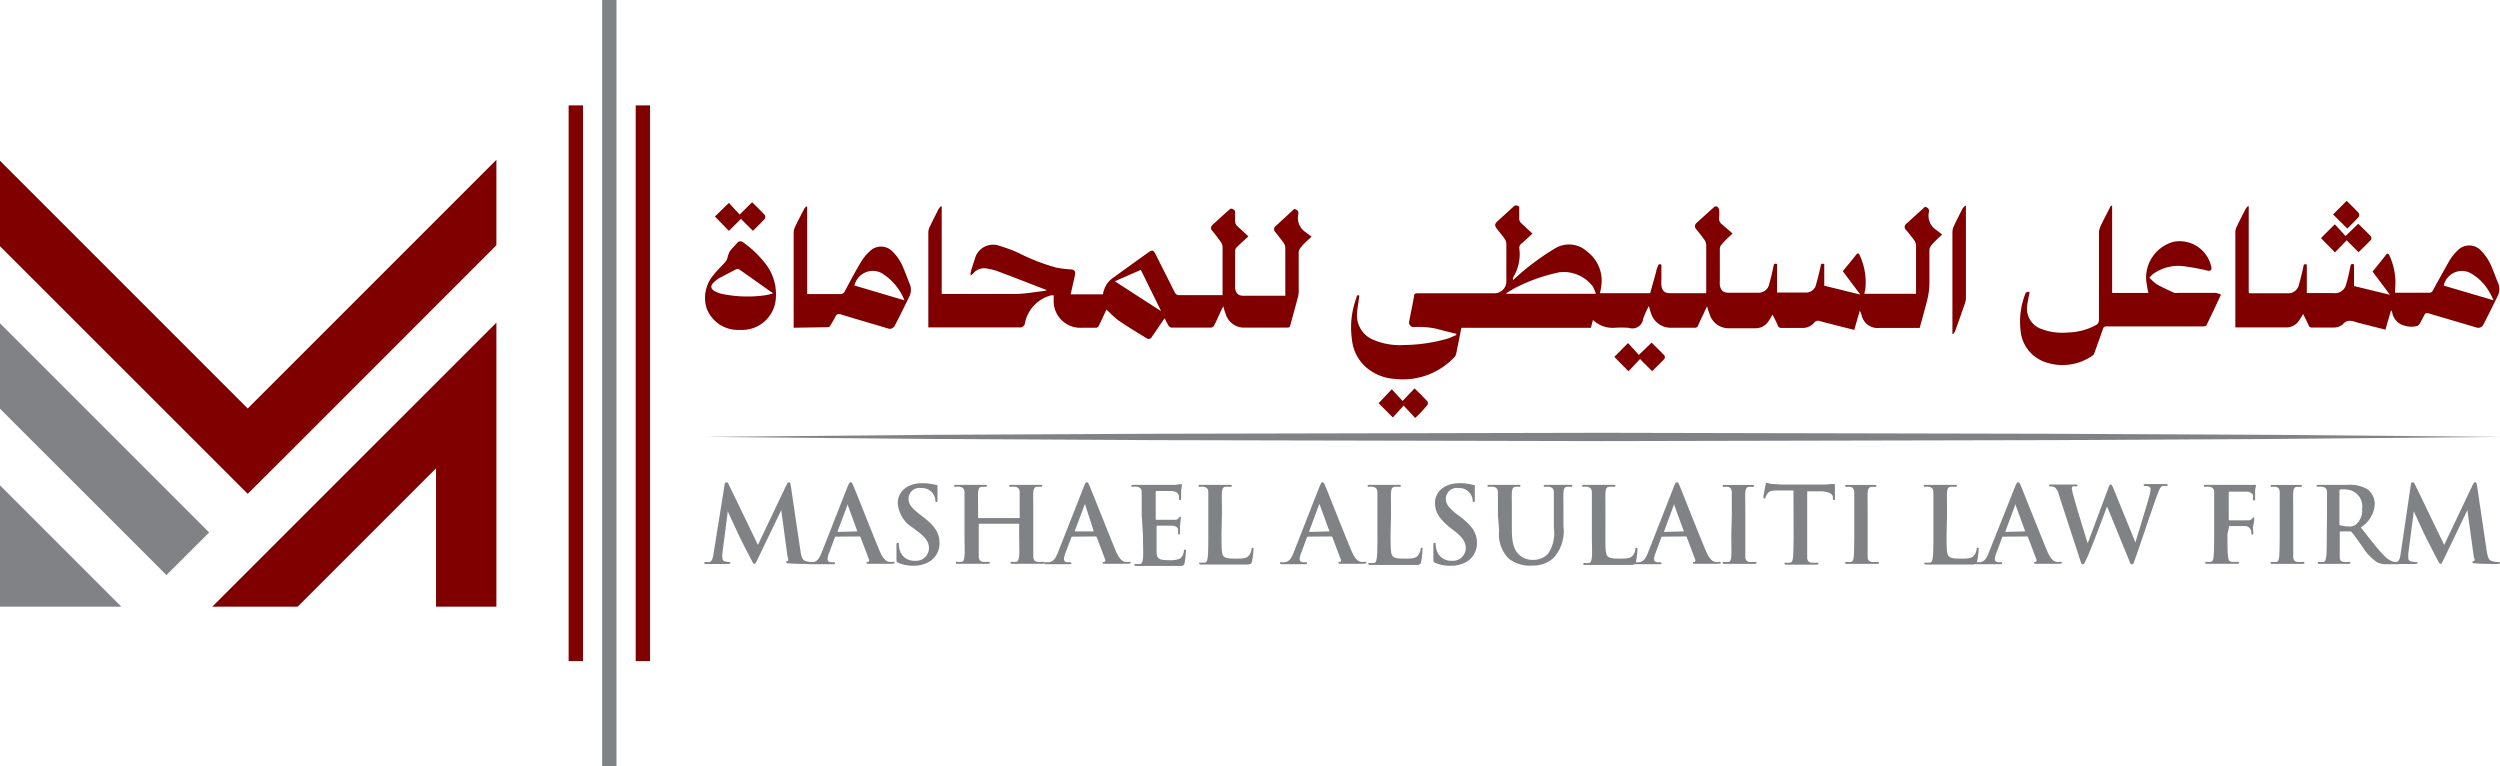 <svg id="Layer_1" data-name="Layer 1" xmlns="http://www.w3.org/2000/svg" width="231.52" height="70.98" viewBox="0 0 231.52 70.98"><defs><style>.cls-1{fill:maroon;}.cls-2{fill:#808285;}</style></defs><rect class="cls-1" x="52.66" y="9.76" width="1.33" height="51.46"/><rect class="cls-2" x="55.76" width="1.33" height="70.98"/><rect class="cls-1" x="58.87" y="9.76" width="1.33" height="51.46"/><polygon class="cls-2" points="0 37.85 15.3 53.14 15.3 53.14 15.3 53.14 15.42 53.26 15.53 53.14 15.53 53.14 15.53 53.14 19.37 49.31 0 29.94 0 37.85"/><polygon class="cls-1" points="22.94 37.83 0 14.89 0 22.8 18.99 41.78 22.94 45.73 26.9 41.79 45.97 22.71 45.97 14.8 22.94 37.83"/><polygon class="cls-2" points="11.23 56.18 0 56.18 0 44.95 11.23 56.18"/><polygon class="cls-1" points="27.57 56.18 40.38 43.37 40.38 56.18 45.97 56.18 45.97 29.88 19.66 56.18 27.57 56.18"/><path class="cls-2" d="M73.6,46.86c0-.16.09-.25.17-.25s.13,0,.26.3l2.66,5.5,2.65-5.57c.08-.15.13-.23.22-.23s.15.1.17.3l.89,6c.09.61.19.9.48,1a2.14,2.14,0,0,0,.61.09c.08,0,.15,0,.15.07s-.12.11-.25.11-1.59,0-2-.06c-.23,0-.29,0-.29-.11s0-.08.11-.1.09-.15,0-.42l-.58-4.3h0l-2.13,4.43c-.22.46-.27.55-.36.55s-.19-.2-.34-.49c-.24-.45-1-1.94-1.12-2.21s-.68-1.44-1-2.17h0l-.5,3.88a3.93,3.93,0,0,0,0,.46.3.3,0,0,0,.29.31A1.79,1.79,0,0,0,74,54c.08,0,.14,0,.14.07s-.08.11-.23.11c-.41,0-.85,0-1,0l-1,0c-.1,0-.18,0-.18-.11s.06-.07.16-.07a1.17,1.17,0,0,0,.29,0c.28-.05.35-.44.4-.77Z" transform="translate(-6.5 -1.95)"/><path class="cls-2" d="M83.9,51.65c-.05,0-.07,0-.09.08l-.52,1.4a1.79,1.79,0,0,0-.15.59c0,.18.09.3.39.3h.15c.11,0,.14,0,.14.08s0,.1-.16.1l-1,0c-.1,0-.64,0-1.15,0-.12,0-.18,0-.18-.1s0-.08.12-.08l.3,0c.45-.06.63-.39.83-.87L85,47c.12-.28.18-.39.28-.39s.14.09.24.31c.24.54,1.8,4.52,2.42,6,.37.88.65,1,.86,1.06a2.1,2.1,0,0,0,.41,0c.08,0,.13,0,.13.08s-.09.1-.45.1-1.07,0-1.85,0c-.17,0-.29,0-.29-.08s0-.08.14-.09a.16.16,0,0,0,.09-.22l-.79-2.07a.08.08,0,0,0-.09-.07Zm2-.49s.06,0,0,0l-.88-2.41s0-.09,0-.09-.05,0-.05.09l-.9,2.4s0,.06,0,.06Z" transform="translate(-6.5 -1.95)"/><path class="cls-2" d="M89.71,54.08c-.16-.07-.19-.12-.19-.33,0-.54,0-1.12,0-1.28s0-.25.12-.25.1.09.1.16a1.92,1.92,0,0,0,.08.5,1.36,1.36,0,0,0,1.4,1,1.19,1.19,0,0,0,1.31-1.12c0-.47-.15-.92-1-1.56l-.45-.35a2.9,2.9,0,0,1-1.44-2.31c0-1.07.89-1.84,2.25-1.84a4.8,4.8,0,0,1,1.3.16c.09,0,.13,0,.13.12s0,.41,0,1.17c0,.22,0,.29-.1.29s-.1-.06-.1-.17a1.23,1.23,0,0,0-.25-.65,1.26,1.26,0,0,0-1.07-.47,1,1,0,0,0-1.16,1c0,.45.23.79,1,1.41l.27.2c1.18.89,1.6,1.56,1.6,2.49a2,2,0,0,1-.92,1.7,2.82,2.82,0,0,1-1.55.39A3.31,3.31,0,0,1,89.71,54.08Z" transform="translate(-6.5 -1.95)"/><path class="cls-2" d="M100.93,49.93s0,0,0-.07v-.21c0-1.48,0-1.75,0-2.07s-.09-.48-.41-.55a2.06,2.06,0,0,0-.39,0c-.1,0-.16,0-.16-.09s.07-.09.2-.09c.53,0,1.14,0,1.41,0l1.23,0c.13,0,.2,0,.2.09s-.06.09-.17.09l-.29,0c-.26,0-.34.21-.36.55s0,.59,0,2.07v1.72c0,.9,0,1.67,0,2.09,0,.27.09.48.38.52a4,4,0,0,0,.5,0c.11,0,.16,0,.16.08s-.08.1-.2.1c-.63,0-1.25,0-1.52,0l-1.22,0c-.14,0-.2,0-.2-.1s0-.08.15-.08a1.53,1.53,0,0,0,.35,0c.2,0,.25-.25.29-.53s0-1.18,0-2.08v-.86a.06.06,0,0,0,0-.06H97.2a.05.05,0,0,0-.06.06v.86c0,.9,0,1.67,0,2.09,0,.27.09.48.38.52a4,4,0,0,0,.5,0c.1,0,.15,0,.15.08s-.07.1-.19.1c-.64,0-1.25,0-1.52,0l-1.23,0c-.13,0-.2,0-.2-.1s0-.08.16-.08a1.53,1.53,0,0,0,.35,0c.2,0,.24-.25.28-.53s0-1.18,0-2.08V49.65c0-1.48,0-1.75,0-2.07s-.1-.48-.42-.55a1.94,1.94,0,0,0-.38,0c-.1,0-.16,0-.16-.09s.06-.09.2-.09c.53,0,1.14,0,1.41,0l1.22,0c.14,0,.21,0,.21.09s-.06.09-.18.09l-.28,0c-.26,0-.34.21-.36.55s0,.59,0,2.07v.21s0,.07.06.07Z" transform="translate(-6.5 -1.95)"/><path class="cls-2" d="M105.79,51.65s-.06,0-.08.08l-.53,1.4a1.79,1.79,0,0,0-.15.59c0,.18.09.3.39.3h.15c.12,0,.15,0,.15.08s-.06.1-.17.1l-1,0c-.11,0-.65,0-1.15,0-.13,0-.19,0-.19-.1s0-.08.12-.08l.3,0c.45-.06.63-.39.83-.87L106.88,47c.11-.28.17-.39.27-.39s.15.09.24.31c.24.54,1.8,4.52,2.42,6,.37.88.66,1,.86,1.06a2.1,2.1,0,0,0,.41,0c.08,0,.13,0,.13.08s-.09.1-.45.1-1.06,0-1.84,0c-.18,0-.3,0-.3-.08s0-.08.14-.09a.15.15,0,0,0,.09-.22l-.78-2.07a.1.1,0,0,0-.1-.07Zm2-.49s.06,0,0,0L107,48.7s0-.09,0-.09,0,0-.06.09l-.9,2.4s0,.06,0,.06Z" transform="translate(-6.5 -1.95)"/><path class="cls-2" d="M112.23,49.65c0-1.48,0-1.75,0-2.07s-.09-.48-.41-.55a2.06,2.06,0,0,0-.39,0c-.1,0-.16,0-.16-.09s.07-.09.21-.09h.79l.62,0h2.44l.42-.06.15,0c.05,0,.06,0,.06.08a6.42,6.42,0,0,0-.08.64c0,.1,0,.52,0,.64s0,.11-.09.11-.09,0-.09-.14a1,1,0,0,0-.06-.35c-.07-.17-.17-.29-.65-.35-.17,0-1.19,0-1.39,0,0,0-.07,0-.07.1v2.47c0,.06,0,.1.07.1.22,0,1.34,0,1.56,0s.38,0,.47-.14.11-.13.16-.13.06,0,.06.08,0,.21-.07.71c0,.2,0,.59,0,.65s0,.19-.09.19a.08.08,0,0,1-.09-.09,2.5,2.5,0,0,0,0-.35c0-.19-.18-.34-.54-.38-.19,0-1.15,0-1.39,0,0,0-.06,0-.06.1v.77c0,.33,0,1.23,0,1.51,0,.67.18.82,1.17.82a2.41,2.41,0,0,0,.92-.12c.25-.11.37-.32.44-.72,0-.11,0-.14.11-.14s.07.07.07.17a7.28,7.28,0,0,1-.12,1.08c-.07.26-.16.26-.53.26-.73,0-1.27,0-1.69,0l-1,0h-.56l-.67,0c-.13,0-.19,0-.19-.1s0-.08.15-.08a1.53,1.53,0,0,0,.35,0c.2,0,.25-.25.29-.53s0-1.18,0-2.08Z" transform="translate(-6.5 -1.95)"/><path class="cls-2" d="M119.62,51.37c0,1.25,0,1.92.2,2.1s.42.21,1.18.21c.52,0,.9,0,1.15-.27a1.31,1.31,0,0,0,.25-.59c0-.08,0-.14.11-.14s.07,0,.07.16a7.19,7.19,0,0,1-.14,1.12c-.06.22-.11.27-.62.27-.7,0-1.21,0-1.64,0s-.79,0-1.19,0h-.56l-.67,0c-.13,0-.2,0-.2-.1s0-.08.16-.08a1.61,1.61,0,0,0,.35,0c.19,0,.24-.25.28-.53s.05-1.18.05-2.08V49.65c0-1.48,0-1.75,0-2.07s-.1-.48-.42-.55a1.39,1.39,0,0,0-.32,0c-.11,0-.17,0-.17-.09s.07-.09.22-.09c.46,0,1.07,0,1.33,0l1.33,0c.14,0,.21,0,.21.09s-.06.09-.18.09a2.53,2.53,0,0,0-.38,0c-.26,0-.34.21-.36.55s0,.59,0,2.07Z" transform="translate(-6.5 -1.95)"/><path class="cls-2" d="M127.62,51.65c-.05,0-.07,0-.09.08l-.52,1.4a1.79,1.79,0,0,0-.15.59c0,.18.09.3.39.3h.15c.11,0,.14,0,.14.08s-.06.1-.16.1l-1,0c-.11,0-.64,0-1.15,0-.13,0-.18,0-.18-.1s0-.08.11-.08l.3,0c.45-.06.64-.39.83-.87L128.7,47c.12-.28.18-.39.28-.39s.14.09.24.31c.23.54,1.79,4.52,2.42,6,.37.88.65,1,.86,1.06a2,2,0,0,0,.41,0c.07,0,.12,0,.12.08s-.08.1-.45.1-1.06,0-1.84,0c-.17,0-.29,0-.29-.08s0-.08.13-.09a.15.15,0,0,0,.09-.22l-.78-2.07a.1.1,0,0,0-.1-.07Zm2-.49s.06,0,0,0l-.88-2.41s0-.09-.05-.09,0,0-.06.09l-.89,2.4s0,.06,0,.06Z" transform="translate(-6.5 -1.95)"/><path class="cls-2" d="M135.28,51.37c0,1.25,0,1.92.2,2.1s.42.21,1.18.21c.52,0,.9,0,1.14-.27a1.22,1.22,0,0,0,.26-.59c0-.08,0-.14.11-.14s.07,0,.07.16A7.19,7.19,0,0,1,138.1,54c-.06.22-.11.27-.62.27-.7,0-1.21,0-1.65,0s-.79,0-1.19,0h-.55l-.68,0c-.12,0-.19,0-.19-.1s0-.08.16-.08a1.61,1.61,0,0,0,.35,0c.19,0,.24-.25.28-.53s.05-1.18.05-2.08V49.65c0-1.48,0-1.75,0-2.07s-.1-.48-.42-.55a1.45,1.45,0,0,0-.32,0c-.11,0-.17,0-.17-.09s.07-.09.22-.09c.46,0,1.07,0,1.33,0l1.33,0c.14,0,.2,0,.2.09s-.05.09-.17.09a2.53,2.53,0,0,0-.38,0c-.26,0-.34.21-.36.55s0,.59,0,2.07Z" transform="translate(-6.5 -1.95)"/><path class="cls-2" d="M139.43,54.08c-.16-.07-.19-.12-.19-.33,0-.54,0-1.12,0-1.28s0-.25.12-.25.09.09.09.16a2,2,0,0,0,.09.5,1.36,1.36,0,0,0,1.4,1,1.19,1.19,0,0,0,1.3-1.12c0-.47-.14-.92-.95-1.56l-.45-.35c-1.07-.84-1.45-1.52-1.45-2.31,0-1.07.9-1.84,2.26-1.84a4.8,4.8,0,0,1,1.3.16c.08,0,.13,0,.13.12s0,.41,0,1.17c0,.22,0,.29-.1.29s-.1-.06-.1-.17a1.19,1.19,0,0,0-.26-.65,1.22,1.22,0,0,0-1.06-.47,1,1,0,0,0-1.16,1c0,.45.22.79,1,1.41l.28.2c1.18.89,1.6,1.56,1.6,2.49a2,2,0,0,1-.92,1.7,2.82,2.82,0,0,1-1.55.39A3.25,3.25,0,0,1,139.43,54.08Z" transform="translate(-6.5 -1.95)"/><path class="cls-2" d="M145.22,49.65c0-1.48,0-1.75,0-2.07s-.1-.48-.42-.55a1.94,1.94,0,0,0-.38,0c-.11,0-.17,0-.17-.09s.07-.09.22-.09c.52,0,1.13,0,1.42,0l1.2,0c.15,0,.22,0,.22.09s-.06.09-.16.09a1.41,1.41,0,0,0-.28,0c-.26,0-.34.21-.36.55s0,.59,0,2.07V51c0,1.41.28,2,.76,2.4a1.82,1.82,0,0,0,1.22.4,1.9,1.9,0,0,0,1.34-.53,3.34,3.34,0,0,0,.57-2.42V49.65c0-1.48,0-1.75,0-2.07s-.1-.48-.42-.55a1.83,1.83,0,0,0-.35,0c-.11,0-.17,0-.17-.09s.07-.09.21-.09c.5,0,1.11,0,1.12,0s.73,0,1.11,0c.14,0,.21,0,.21.09s-.06.09-.18.09a1.49,1.49,0,0,0-.28,0c-.26,0-.34.21-.36.55s0,.59,0,2.07V50.7a3.68,3.68,0,0,1-.93,2.93,2.87,2.87,0,0,1-2,.7,3.1,3.1,0,0,1-2.16-.67,3.19,3.19,0,0,1-.87-2.58Z" transform="translate(-6.5 -1.95)"/><path class="cls-2" d="M155.17,51.37c0,1.25,0,1.92.21,2.1s.42.21,1.18.21c.51,0,.89,0,1.14-.27a1.21,1.21,0,0,0,.25-.59c0-.08,0-.14.11-.14s.08,0,.08.16A7.41,7.41,0,0,1,158,54c-.06.22-.11.27-.61.27-.71,0-1.21,0-1.65,0s-.79,0-1.19,0H154l-.67,0c-.13,0-.2,0-.2-.1s0-.08.16-.08a1.53,1.53,0,0,0,.35,0c.2,0,.24-.25.28-.53s0-1.18,0-2.08V49.65c0-1.48,0-1.75,0-2.07s-.1-.48-.42-.55a1.33,1.33,0,0,0-.32,0c-.11,0-.16,0-.16-.09s.06-.09.21-.09c.46,0,1.07,0,1.34,0l1.32,0c.14,0,.21,0,.21.09s-.06.09-.18.09a2.64,2.64,0,0,0-.38,0c-.26,0-.34.21-.36.55s0,.59,0,2.07Z" transform="translate(-6.5 -1.95)"/><path class="cls-2" d="M160.44,51.65c-.05,0-.07,0-.09.08l-.52,1.4a1.79,1.79,0,0,0-.15.59c0,.18.09.3.39.3h.15c.11,0,.14,0,.14.08s-.06.1-.16.1l-1,0c-.11,0-.64,0-1.15,0-.13,0-.18,0-.18-.1s0-.08.11-.08l.3,0c.45-.06.64-.39.83-.87L161.52,47c.12-.28.18-.39.28-.39s.14.09.24.31c.23.54,1.79,4.52,2.42,6,.37.88.65,1,.86,1.06a2,2,0,0,0,.41,0c.07,0,.12,0,.12.08s-.08.1-.45.1-1.06,0-1.84,0c-.17,0-.29,0-.29-.08s0-.08.13-.09a.15.15,0,0,0,.09-.22l-.78-2.07a.1.1,0,0,0-.1-.07Zm2-.49s.06,0,0,0l-.88-2.41s0-.09,0-.09-.05,0-.06.09l-.89,2.4s0,.06,0,.06Z" transform="translate(-6.5 -1.95)"/><path class="cls-2" d="M166.88,49.65c0-1.48,0-1.75,0-2.07s-.12-.49-.33-.54a1.39,1.39,0,0,0-.35,0c-.1,0-.16,0-.16-.1s.08-.08.23-.08l1.27,0,1.19,0c.13,0,.21,0,.21.08s-.06.1-.16.1a1.59,1.59,0,0,0-.29,0c-.26,0-.34.21-.36.55s0,.59,0,2.07v1.72c0,1,0,1.72,0,2.14,0,.26.1.43.39.47a3.9,3.9,0,0,0,.5,0c.1,0,.15,0,.15.08s-.08.1-.18.1c-.65,0-1.26,0-1.53,0l-1.23,0c-.12,0-.19,0-.19-.1s0-.08.16-.08a1.61,1.61,0,0,0,.35,0c.19,0,.25-.2.28-.48s0-1.18,0-2.13Z" transform="translate(-6.5 -1.95)"/><path class="cls-2" d="M172.59,47.37l-1.46,0c-.56,0-.8.07-.94.28A1.29,1.29,0,0,0,170,48c0,.08-.05.12-.11.12s-.08,0-.08-.16.18-1,.2-1.12.06-.18.12-.18a2.43,2.43,0,0,0,.42.11c.28,0,.65.05,1,.05h3.87a4.58,4.58,0,0,0,.67-.05l.26,0c.07,0,.08.05.08.2s0,.88,0,1.13c0,.1,0,.16-.09.16s-.09,0-.1-.2V48c0-.26-.29-.53-1.16-.55l-1.22,0v4c0,.9,0,1.67,0,2.09,0,.27.09.48.38.52a4.21,4.21,0,0,0,.5,0c.11,0,.16,0,.16.08s-.08.1-.19.1c-.64,0-1.26,0-1.53,0l-1.23,0c-.12,0-.19,0-.19-.1s0-.08.15-.08a1.46,1.46,0,0,0,.35,0c.2,0,.26-.25.29-.53s.05-1.18.05-2.08Z" transform="translate(-6.5 -1.95)"/><path class="cls-2" d="M178.22,49.65c0-1.48,0-1.75,0-2.07s-.12-.49-.34-.54a1.29,1.29,0,0,0-.35,0c-.09,0-.15,0-.15-.1s.08-.08.23-.08l1.27,0,1.19,0c.13,0,.2,0,.2.08s-.05.1-.15.1a1.5,1.5,0,0,0-.29,0c-.27,0-.35.21-.37.55s0,.59,0,2.07v1.72c0,1,0,1.72,0,2.14,0,.26.1.43.39.47a4.21,4.21,0,0,0,.5,0c.11,0,.16,0,.16.08s-.08.1-.19.1c-.64,0-1.26,0-1.52,0l-1.23,0c-.12,0-.19,0-.19-.1s0-.08.15-.08a1.46,1.46,0,0,0,.35,0c.2,0,.26-.2.29-.48s.05-1.18.05-2.13Z" transform="translate(-6.5 -1.95)"/><path class="cls-2" d="M186.77,51.37c0,1.25,0,1.92.21,2.1s.42.21,1.18.21c.51,0,.89,0,1.14-.27a1.21,1.21,0,0,0,.25-.59c0-.08,0-.14.11-.14s.08,0,.08.16a7.41,7.41,0,0,1-.15,1.12c-.06.22-.11.27-.61.27-.71,0-1.21,0-1.65,0s-.79,0-1.19,0h-.56l-.67,0c-.13,0-.2,0-.2-.1s0-.08.16-.08a1.53,1.53,0,0,0,.35,0c.2,0,.24-.25.28-.53s.05-1.18.05-2.08V49.65c0-1.48,0-1.75,0-2.07s-.09-.48-.42-.55a1.33,1.33,0,0,0-.32,0c-.11,0-.16,0-.16-.09s.06-.09.21-.09c.46,0,1.07,0,1.34,0l1.32,0c.14,0,.21,0,.21.09s-.06.09-.18.09a2.64,2.64,0,0,0-.38,0c-.26,0-.34.21-.36.55s0,.59,0,2.07Z" transform="translate(-6.5 -1.95)"/><path class="cls-2" d="M192,51.65s-.07,0-.09.08l-.52,1.4a1.79,1.79,0,0,0-.15.59c0,.18.09.3.39.3h.15c.11,0,.14,0,.14.08s-.06.1-.16.1l-1,0c-.1,0-.64,0-1.15,0-.13,0-.18,0-.18-.1s0-.08.11-.08l.31,0c.44-.06.63-.39.82-.87L193.12,47c.12-.28.18-.39.28-.39s.14.09.24.31c.23.54,1.8,4.52,2.42,6,.37.88.65,1,.86,1.06a2,2,0,0,0,.41,0c.08,0,.12,0,.12.08s-.08.1-.44.1-1.07,0-1.85,0c-.17,0-.29,0-.29-.08s0-.08.14-.09a.16.16,0,0,0,.08-.22l-.78-2.07a.09.09,0,0,0-.09-.07Zm2-.49c.05,0,.06,0,.05,0l-.88-2.41s0-.09,0-.09-.05,0-.06.09l-.89,2.4s0,.06,0,.06Z" transform="translate(-6.5 -1.95)"/><path class="cls-2" d="M197.17,47.78a1.3,1.3,0,0,0-.36-.69.85.85,0,0,0-.39-.09c-.1,0-.15,0-.15-.09s.07-.09.21-.09c.51,0,1,0,1.13,0s.52,0,1.08,0q.21,0,.21.09c0,.08-.08.09-.18.09a.51.51,0,0,0-.24,0c-.09,0-.11.11-.11.21a6.2,6.2,0,0,0,.22.9c.16.64,1.07,3.6,1.25,4.15h0l1.9-5.09c.09-.27.16-.35.24-.35s.16.15.28.46l2,4.91h0c.18-.66,1-3.23,1.3-4.37a2.07,2.07,0,0,0,.1-.57c0-.15-.09-.29-.47-.29-.1,0-.17,0-.17-.09s.08-.09.23-.09c.51,0,.92,0,1,0s.49,0,.81,0c.11,0,.18,0,.18.08s-.05.1-.14.1a1,1,0,0,0-.34,0c-.24.09-.34.48-.55,1-.45,1.23-1.47,4.33-2,5.8-.11.34-.15.45-.28.45s-.16-.11-.3-.47l-2-4.89h0c-.19.5-1.48,4-1.9,4.85-.19.4-.24.51-.36.51s-.13-.1-.22-.36Z" transform="translate(-6.5 -1.95)"/><path class="cls-2" d="M212.78,51.37c0,.94,0,1.67.05,2.08s.09.49.38.53a4,4,0,0,0,.49,0c.13,0,.16,0,.16.08s-.06.1-.21.1c-.61,0-1.23,0-1.48,0l-1.24,0c-.14,0-.21,0-.21-.1s0-.08.15-.08a1.53,1.53,0,0,0,.35,0c.2,0,.25-.25.28-.53s.05-1.14.05-2.08V49.65c0-1.48,0-1.75,0-2.07s-.09-.48-.42-.55a1.87,1.87,0,0,0-.38,0c-.09,0-.16,0-.16-.08s.08-.1.22-.1h.79l.62,0h2.57a1.82,1.82,0,0,0,.4,0,.58.58,0,0,1,.16,0,.07.07,0,0,1,.07.08c0,.07-.05.19-.08.44,0,.1,0,.68,0,.79s0,.14-.1.14-.09-.05-.1-.16a1.14,1.14,0,0,0,0-.37.74.74,0,0,0-.65-.29l-1.5,0c-.06,0-.09,0-.09.14v2.44s0,.08.07.08h1.69a.51.51,0,0,0,.42-.17c0-.06.07-.1.12-.1s.06,0,.06.09,0,.3-.08.6,0,.65,0,.72,0,.18-.1.18-.08-.07-.08-.14a1.11,1.11,0,0,0-.06-.3.58.58,0,0,0-.5-.35c-.24,0-1.27,0-1.44,0s-.07,0-.07.09Z" transform="translate(-6.5 -1.95)"/><path class="cls-2" d="M217.62,49.65c0-1.48,0-1.75,0-2.07s-.11-.49-.33-.54a1.34,1.34,0,0,0-.35,0c-.1,0-.16,0-.16-.1s.08-.08.24-.08l1.27,0,1.19,0c.12,0,.2,0,.2.08s-.06.1-.16.1l-.29,0c-.26,0-.34.21-.36.55s0,.59,0,2.07v1.72c0,1,0,1.72,0,2.14,0,.26.1.43.39.47a4,4,0,0,0,.5,0c.1,0,.15,0,.15.08s-.07.1-.18.1c-.65,0-1.26,0-1.52,0l-1.23,0c-.13,0-.2,0-.2-.1s0-.08.16-.08a1.53,1.53,0,0,0,.35,0c.2,0,.25-.2.28-.48s.05-1.18.05-2.13Z" transform="translate(-6.5 -1.95)"/><path class="cls-2" d="M222,49.65c0-1.48,0-1.75,0-2.07s-.1-.48-.42-.55a1.94,1.94,0,0,0-.38,0c-.11,0-.16,0-.16-.09s.06-.09.21-.09c.52,0,1.13,0,1.34,0l1.37,0a3.14,3.14,0,0,1,1.8.42,1.72,1.72,0,0,1,.66,1.34,2.71,2.71,0,0,1-1.29,2.18c.87,1.1,1.54,2,2.12,2.57a1.93,1.93,0,0,0,1.09.66l.28,0c.07,0,.11,0,.11.08s-.07.1-.18.1h-.93a1.91,1.91,0,0,1-1-.19,4.68,4.68,0,0,1-1.34-1.43c-.39-.54-.84-1.2-1-1.35a.18.18,0,0,0-.17-.07h-.85s-.08,0-.08.07v.14c0,.91,0,1.68,0,2.09s.09.49.38.53a4.43,4.43,0,0,0,.48,0c.08,0,.12,0,.12.08s-.07.1-.2.1c-.56,0-1.29,0-1.43,0l-1.19,0c-.13,0-.2,0-.2-.1s0-.08.16-.08a1.61,1.61,0,0,0,.35,0c.19,0,.24-.25.28-.53s.05-1.18.05-2.08Zm1.15.77c0,.11,0,.15.09.18a2.5,2.5,0,0,0,.74.1.94.94,0,0,0,.69-.17,1.69,1.69,0,0,0,.58-1.46,1.56,1.56,0,0,0-1.49-1.79,2.1,2.1,0,0,0-.52,0c-.07,0-.09.06-.09.14Z" transform="translate(-6.5 -1.95)"/><path class="cls-2" d="M229.76,46.86c0-.16.09-.25.16-.25s.14,0,.27.3l2.66,5.5,2.65-5.57c.08-.15.13-.23.22-.23s.14.1.17.3l.89,6c.09.61.19.9.48,1a2.13,2.13,0,0,0,.6.09c.09,0,.16,0,.16.07s-.12.11-.25.11-1.59,0-2-.06c-.23,0-.29,0-.29-.11s0-.08.11-.1.09-.15,0-.42l-.59-4.3h0l-2.13,4.43c-.23.46-.27.55-.36.55s-.19-.2-.34-.49c-.24-.45-1-1.94-1.13-2.21s-.67-1.44-1-2.17h0l-.51,3.88a3.93,3.93,0,0,0,0,.46c0,.19.13.28.3.31a1.79,1.79,0,0,0,.41.05c.08,0,.14,0,.14.07s-.08.11-.23.11c-.41,0-.85,0-1,0l-1,0c-.1,0-.18,0-.18-.11s.06-.07.16-.07a1.17,1.17,0,0,0,.29,0c.28-.05.35-.44.4-.77Z" transform="translate(-6.5 -1.95)"/><polygon class="cls-2" points="65.28 40.46 86.06 40.27 106.84 40.17 148.4 40.08 189.96 40.17 210.74 40.27 231.51 40.46 210.74 40.65 189.96 40.76 148.4 40.85 106.84 40.76 86.06 40.65 65.28 40.46"/><path class="cls-1" d="M179.16,29.16h4.78c0-.1,0-.2,0-.29,0-1.4,0-2.8,0-4.2a.84.84,0,0,0-.14-.43c-.25-.35-.52-.68-.79-1a.36.36,0,0,1,0-.54l1.76-1.6c.29.07.41.22.36.5a1.57,1.57,0,0,0,.69,1.65l.54.42c-.41.38-.74.67-1,1a.67.67,0,0,0-.18.43c0,1.06,0,2.12,0,3.18a6.85,6.85,0,0,1-.18,1.35c-.22.89-.47,1.77-.72,2.69h-3.74a1.51,1.51,0,0,1-1.64-1.19,1.72,1.72,0,0,0-.17-.4c-.08.28-.17.57-.25.86s-.17.59-.26.91c-1.07-.27-2.13-.53-3.18-.81a.43.43,0,0,0-.53.14,1.4,1.4,0,0,1-1.12.49h-1.89a.33.33,0,0,1-.36-.23c-.15-.35-.32-.68-.49-1-.14.23-.26.45-.4.65a1.42,1.42,0,0,1-1.18.61c-.84,0-1.68,0-2.52,0A1.84,1.84,0,0,1,164.81,31a7.06,7.06,0,0,1-.22-.69c-.1.22-.2.41-.29.62-.18.38-.37.75-.53,1.14a.31.31,0,0,1-.35.23h-2.1a1.91,1.91,0,0,1-1.93-1.36c-.07-.2-.12-.4-.19-.65a8,8,0,0,0-.53,1.17,1,1,0,0,1-1.32.85,9.07,9.07,0,0,0-1.38,0,2.64,2.64,0,0,1-1.95-.73l-.19.73h-12c-.16.83-.32,1.63-.48,2.43a.71.71,0,0,1-.18.3,6.53,6.53,0,0,1-5.5,2,4.51,4.51,0,0,1-2.57-1,3.93,3.93,0,0,1-1.4-2.66,7.81,7.81,0,0,1,.42-3.86c0-.13.08-.31.27-.19-.07.54-.17,1.05-.21,1.56a2.44,2.44,0,0,0,1.53,2.54,6.28,6.28,0,0,0,2.84.47,15,15,0,0,0,4-.59c.28-.09.54-.22.81-.33v-.12c-.58-.14-1.16-.28-1.73-.44a7.49,7.49,0,0,0-2.16-.18.43.43,0,0,1-.46-.56c.14-.76.31-1.52.44-2.29,0-.24.14-.28.35-.28H145a1.12,1.12,0,0,0,1-1c0-1.2,0-2.4,0-3.59a.94.94,0,0,0-.16-.46c-.22-.31-.47-.6-.7-.9s-.26-.45.07-.75l1.37-1.25c.27-.24.27-.24.61-.08,0,.32,0,.64,0,1a.65.65,0,0,0,.23.58c.32.29.63.6,1,.92-.36.33-.67.63-1,.91a.49.49,0,0,0-.22.46,4.1,4.1,0,0,1-.57,2.69.28.28,0,0,0,0,.24l.25-.23a22.68,22.68,0,0,1,3.57-2.66,2.49,2.49,0,0,1,3.05.27,3.38,3.38,0,0,1,1.26,3.36c0,.15-.06.31-.09.48h4.65l.57-2.05c0-.15.1-.3.14-.46s.15-.21.33-.13v1.36a3.63,3.63,0,0,0,0,.57c.07.47.28.7.74.71,1.13,0,2.26,0,3.41,0,0-.11,0-.21,0-.3,0-1.39,0-2.78,0-4.17a.88.88,0,0,0-.16-.46c-.24-.34-.5-.67-.77-1a.39.39,0,0,1,.06-.6l1.6-1.45a.27.27,0,0,1,.24-.05.43.43,0,0,1,.22.26,3.38,3.38,0,0,1,0,.78.66.66,0,0,0,.25.6l1,.87c-.41.38-.74.67-1,1a.59.59,0,0,0-.18.37c0,1,0,2,0,3a2.55,2.55,0,0,0,0,.39c.08.49.29.71.79.72.93,0,1.86,0,2.79,0a1,1,0,0,0,1-.84c.16-.54.28-1.1.4-1.65,0-.18.12-.24.32-.17v2.64c.91,0,1.84,0,2.76,0a.93.93,0,0,0,.85-.74c.17-.57.3-1.14.43-1.71,0-.18.1-.28.33-.18v2l3.34.82-1.62-2.16c.41-.52.82-1,1.24-1.54.16-.2.26-.1.34.09a6,6,0,0,1,.5,3.15A1.91,1.91,0,0,0,179.16,29.16ZM146,29.1l0,.06h8.29a4.36,4.36,0,0,0-.28-.68,3.4,3.4,0,0,0-3.07-1.32,16,16,0,0,0-3.86,1.32C146.69,28.67,146.33,28.89,146,29.1Z" transform="translate(-6.5 -1.95)"/><path class="cls-1" d="M125.85,32.29c-1.42,0-2.83,0-4.24,0A1.78,1.78,0,0,1,120,31c-.09-.21-.14-.44-.22-.69l-.17.35c-.23.49-.45,1-.69,1.46a.36.36,0,0,1-.26.17H115a.43.43,0,0,1-.29-.19,7.09,7.09,0,0,1-.35-.68c-.07.1-.13.17-.18.25-.33.48-.67,1-1,1.46a.33.33,0,0,1-.52.13c-.88-.54-1.76-1.07-2.6-1.65a11.32,11.32,0,0,1-1.09-1c-.22.46-.46,1-.69,1.46a.31.31,0,0,1-.36.23h-1.22a2.46,2.46,0,0,1-2.62-2.5c0-.16,0-.32,0-.5l-.24,0a3.33,3.33,0,0,0-2.42,2.56.46.46,0,0,1-.54.41c-2.67,0-5.33,0-8,0h-.41V32c0-2.84,0-5.67,0-8.51a1.13,1.13,0,0,1,.12-.51c.27-.57.56-1.13.84-1.69a1.1,1.1,0,0,1,.2-.23l.08,0v8.11h1.41c1.8,0,3.59,0,5.39,0,.89,0,1.77-.17,2.65-.27a1.82,1.82,0,0,0,.29-.08s0,0,0,0c-1.55-.6-3.09-1.2-4.64-1.78a5.38,5.38,0,0,0-.9-.22,1.3,1.3,0,0,0-1.29.46c0,.05-.11.08-.23.18a1.8,1.8,0,0,1,0-.3c.12-.4.24-.81.38-1.2a1.74,1.74,0,0,1,2.33-1.23,12.92,12.92,0,0,1,1.76.66,18.53,18.53,0,0,0,3.45,1.34,10.11,10.11,0,0,0,1.36.17c.3,0,.45.18.39.48-.13.6-.27,1.21-.41,1.83h3c0-.19.09-.4.16-.59a2.19,2.19,0,0,1,.85-1q1.61-1.17,3.21-2.31c.33-.24.46-.2.64.17l1.8,3.58a.48.48,0,0,0,.27.22h4.14c0-.11,0-.22,0-.32q0-2.07,0-4.14a.88.88,0,0,0-.16-.46c-.24-.34-.5-.67-.76-1a.38.38,0,0,1,0-.6c.55-.49,1.08-1,1.63-1.46a.23.23,0,0,1,.22,0c.1.06.22.15.23.25,0,.29,0,.6,0,.89a.67.67,0,0,0,.15.4c.34.32.7.63,1.08,1-.42.39-.76.69-1.07,1a.52.52,0,0,0-.16.35q0,1.53,0,3.06a2.55,2.55,0,0,0,0,.39c.08.48.29.7.78.7,1.27,0,2.54,0,3.8,0,0,0,0,0,.07,0a1.81,1.81,0,0,0,0-.25c0-1.4,0-2.8,0-4.19a.85.85,0,0,0-.16-.46c-.24-.34-.51-.67-.76-1a.35.35,0,0,1,0-.53l1.75-1.61c.29.07.42.22.37.49a1.58,1.58,0,0,0,.68,1.66l.55.42c-.41.38-.74.67-1,1a.8.8,0,0,0-.19.43c0,1.19,0,2.38,0,3.57a2.32,2.32,0,0,1-.07.59c-.25.94-.51,1.89-.77,2.83C125.9,32.14,125.87,32.21,125.85,32.29ZM109.74,28,114,30.75l0-.05-1.85-3.76Z" transform="translate(-6.5 -1.95)"/><path class="cls-1" d="M227.92,30.71l-.51,1.77-2.47-.63-.26-.07c-.44-.14-.84-.25-1.22.21a1.27,1.27,0,0,1-.84.29c-.65,0-1.3,0-2,0a.3.3,0,0,1-.32-.2c-.16-.35-.34-.7-.51-1.06a6.34,6.34,0,0,1-.42.67,1.36,1.36,0,0,1-1.13.58h-4.61l-.12,0V32c0-2.85,0-5.69,0-8.54a1.13,1.13,0,0,1,.11-.48c.27-.57.56-1.13.85-1.69a2.23,2.23,0,0,1,.19-.24l.09,0v8c.05,0,.06.06.08.06h3.57a1,1,0,0,0,1-.81c.17-.56.29-1.12.42-1.69,0-.18.11-.23.31-.16v2.64l.19,0h2.25a1.06,1.06,0,0,0,1.21-.85c.17-.53.27-1.08.39-1.63,0-.17.11-.27.33-.17v2l3.33.81-1.61-2.15c.42-.52.82-1,1.24-1.55.17-.2.27-.08.34.1a6.12,6.12,0,0,1,.5,3.16,2.06,2.06,0,0,0,0,.25h3.14a.37.37,0,0,0,.37-.22c.48-.9,1-1.8,1.48-2.67a4.42,4.42,0,0,1,.83-1.05,1.48,1.48,0,0,1,2.15.05,4.74,4.74,0,0,1,1,1.55c.2.46.36.93.55,1.39a1.41,1.41,0,0,1,0,1.22q-.66,1.35-1.35,2.7a.52.52,0,0,1-.66.24l-4.33-1.28c-.24-.08-.4-.07-.49.19l-.07.12c-.18.29-.3.71-.55.83a2,2,0,0,1-1.09,0A1.54,1.54,0,0,1,228.06,31c0-.09-.06-.19-.08-.28Zm9.51-.95c-.15-.29-.24-.5-.36-.7a4.51,4.51,0,0,0-1.86-1.86,1.72,1.72,0,0,0-2.4,1.2Z" transform="translate(-6.5 -1.95)"/><path class="cls-1" d="M194.46,29c-.08.42-.17.8-.22,1.2a2,2,0,0,0,1.26,2.2,5.47,5.47,0,0,0,2.5.34,5.76,5.76,0,0,0,2.56-.66.54.54,0,0,0,.32-.53c0-2.69,0-5.38,0-8.06a1.56,1.56,0,0,1,.15-.6c.26-.55.54-1.09.82-1.63A1.1,1.1,0,0,1,202,21l.1,0v8.08h3.36a10.38,10.38,0,0,1-.21-1.22,3.45,3.45,0,0,1,2.54-3.52,3,3,0,0,1,3.51,2.41c0,.23-.11.32-.39.26a18.52,18.52,0,0,0-2-.38,4,4,0,0,0-3,.68l-.16.14-.2.21a4.74,4.74,0,0,0,.67.61c.53.3,1.08.55,1.63.8a.91.91,0,0,0,.33,0h3.47a2.1,2.1,0,0,1,.53.16c-.46,1-.89,1.91-1.34,2.83,0,.07-.2.12-.31.12h-7.37c-.53,0-1.06,0-1.59,0a.29.29,0,0,0-.32.23c-.25.73-.52,1.47-.78,2.2a.59.59,0,0,1-.17.26,4.85,4.85,0,0,1-4.57.55,3.39,3.39,0,0,1-2.11-2.87,7.06,7.06,0,0,1,.48-3.49C194.22,29,194.3,28.94,194.46,29Z" transform="translate(-6.5 -1.95)"/><path class="cls-1" d="M80,32.3V32c0-2.84,0-5.67,0-8.51a1.27,1.27,0,0,1,.12-.51c.27-.57.56-1.13.85-1.68a.87.87,0,0,1,.2-.23l.08,0v8.11h1.46c.52,0,1,0,1.56,0a.44.44,0,0,0,.47-.27c.47-.88.94-1.77,1.46-2.64a4.4,4.4,0,0,1,.86-1.06,1.46,1.46,0,0,1,2.06,0,4.35,4.35,0,0,1,1.06,1.61c.2.46.36.93.55,1.39a1.38,1.38,0,0,1,0,1.16c-.45.92-.9,1.85-1.38,2.76a.5.5,0,0,1-.64.23c-1.43-.43-2.87-.84-4.29-1.28-.28-.09-.44-.07-.56.21a8,8,0,0,1-.47.8c0,.07-.14.16-.22.16Zm10.26-2.54a5.22,5.22,0,0,0-2.1-2.51,1.74,1.74,0,0,0-2.53,1.14Z" transform="translate(-6.5 -1.95)"/><path class="cls-1" d="M75.05,32.5a3.1,3.1,0,0,1-3.11-2,3.24,3.24,0,0,1,.61-3.05c.35-.46.79-.86,1.18-1.31a1.34,1.34,0,0,0,.14-.32,2.56,2.56,0,0,1,.2-.57c.21-.29.46-.53.69-.79a.37.37,0,0,1,.53-.09,9.7,9.7,0,0,1,2.24,2.19,4.61,4.61,0,0,1,.82,3A3.13,3.13,0,0,1,75.05,32.5Zm3-3.37C78,29,78,29,77.93,29c-1-.71-2-1.42-3-2.12a.29.29,0,0,0-.24,0c-.51.26-1,.52-1.54.8a2.65,2.65,0,0,0-.54.41c-.35.33-.31.62.12.85a3.23,3.23,0,0,0,.59.22,11.74,11.74,0,0,0,4,.14A6.38,6.38,0,0,0,78.08,29.13Z" transform="translate(-6.5 -1.95)"/><path class="cls-1" d="M187.31,32.88v-.33c0-3,0-6.07,0-9.11a1.3,1.3,0,0,1,.13-.54c.26-.56.54-1.11.82-1.66a1.58,1.58,0,0,1,.22-.23l.08,0v8.51a1.54,1.54,0,0,1-.09.52c-.3.87-.6,1.73-.92,2.6a1.06,1.06,0,0,1-.16.23Z" transform="translate(-6.5 -1.95)"/><path class="cls-1" d="M76.23,23.33l-1.11-1.11L74,23.33,72.71,22,74,20.74,75,21.82l1.15-1.14c.42.41.81.79,1.18,1.19a.36.36,0,0,1,0,.33C77,22.58,76.61,22.94,76.23,23.33Z" transform="translate(-6.5 -1.95)"/><path class="cls-1" d="M137.56,40.66l-1.07-1.15-1,1.1-1.32-1.32L135.39,38l1,1.08,1.11-1.16c.44.43.83.81,1.19,1.2a.33.33,0,0,1,0,.33C138.36,39.86,138,40.24,137.56,40.66Z" transform="translate(-6.5 -1.95)"/><path class="cls-1" d="M221.44,24l1.28-1.28,1,1.09,1.17-1.14c.42.41.81.78,1.18,1.18a.34.34,0,0,1,0,.31c-.37.39-.76.76-1.15,1.15l-1.1-1.11-1.08,1.12Z" transform="translate(-6.5 -1.95)"/><path class="cls-1" d="M156,35l1.27-1.28,1,1.1,1.18-1.14c.42.42.81.79,1.19,1.19a.34.34,0,0,1,0,.31c-.37.39-.75.76-1.14,1.14l-1.12-1.12-1.07,1.13Z" transform="translate(-6.5 -1.95)"/><path class="cls-1" d="M222.56,21.81l1.26-1.26c.37.37.76.74,1.12,1.13a.39.39,0,0,1,0,.35c-.35.39-.72.75-1.06,1.09Z" transform="translate(-6.5 -1.95)"/></svg>